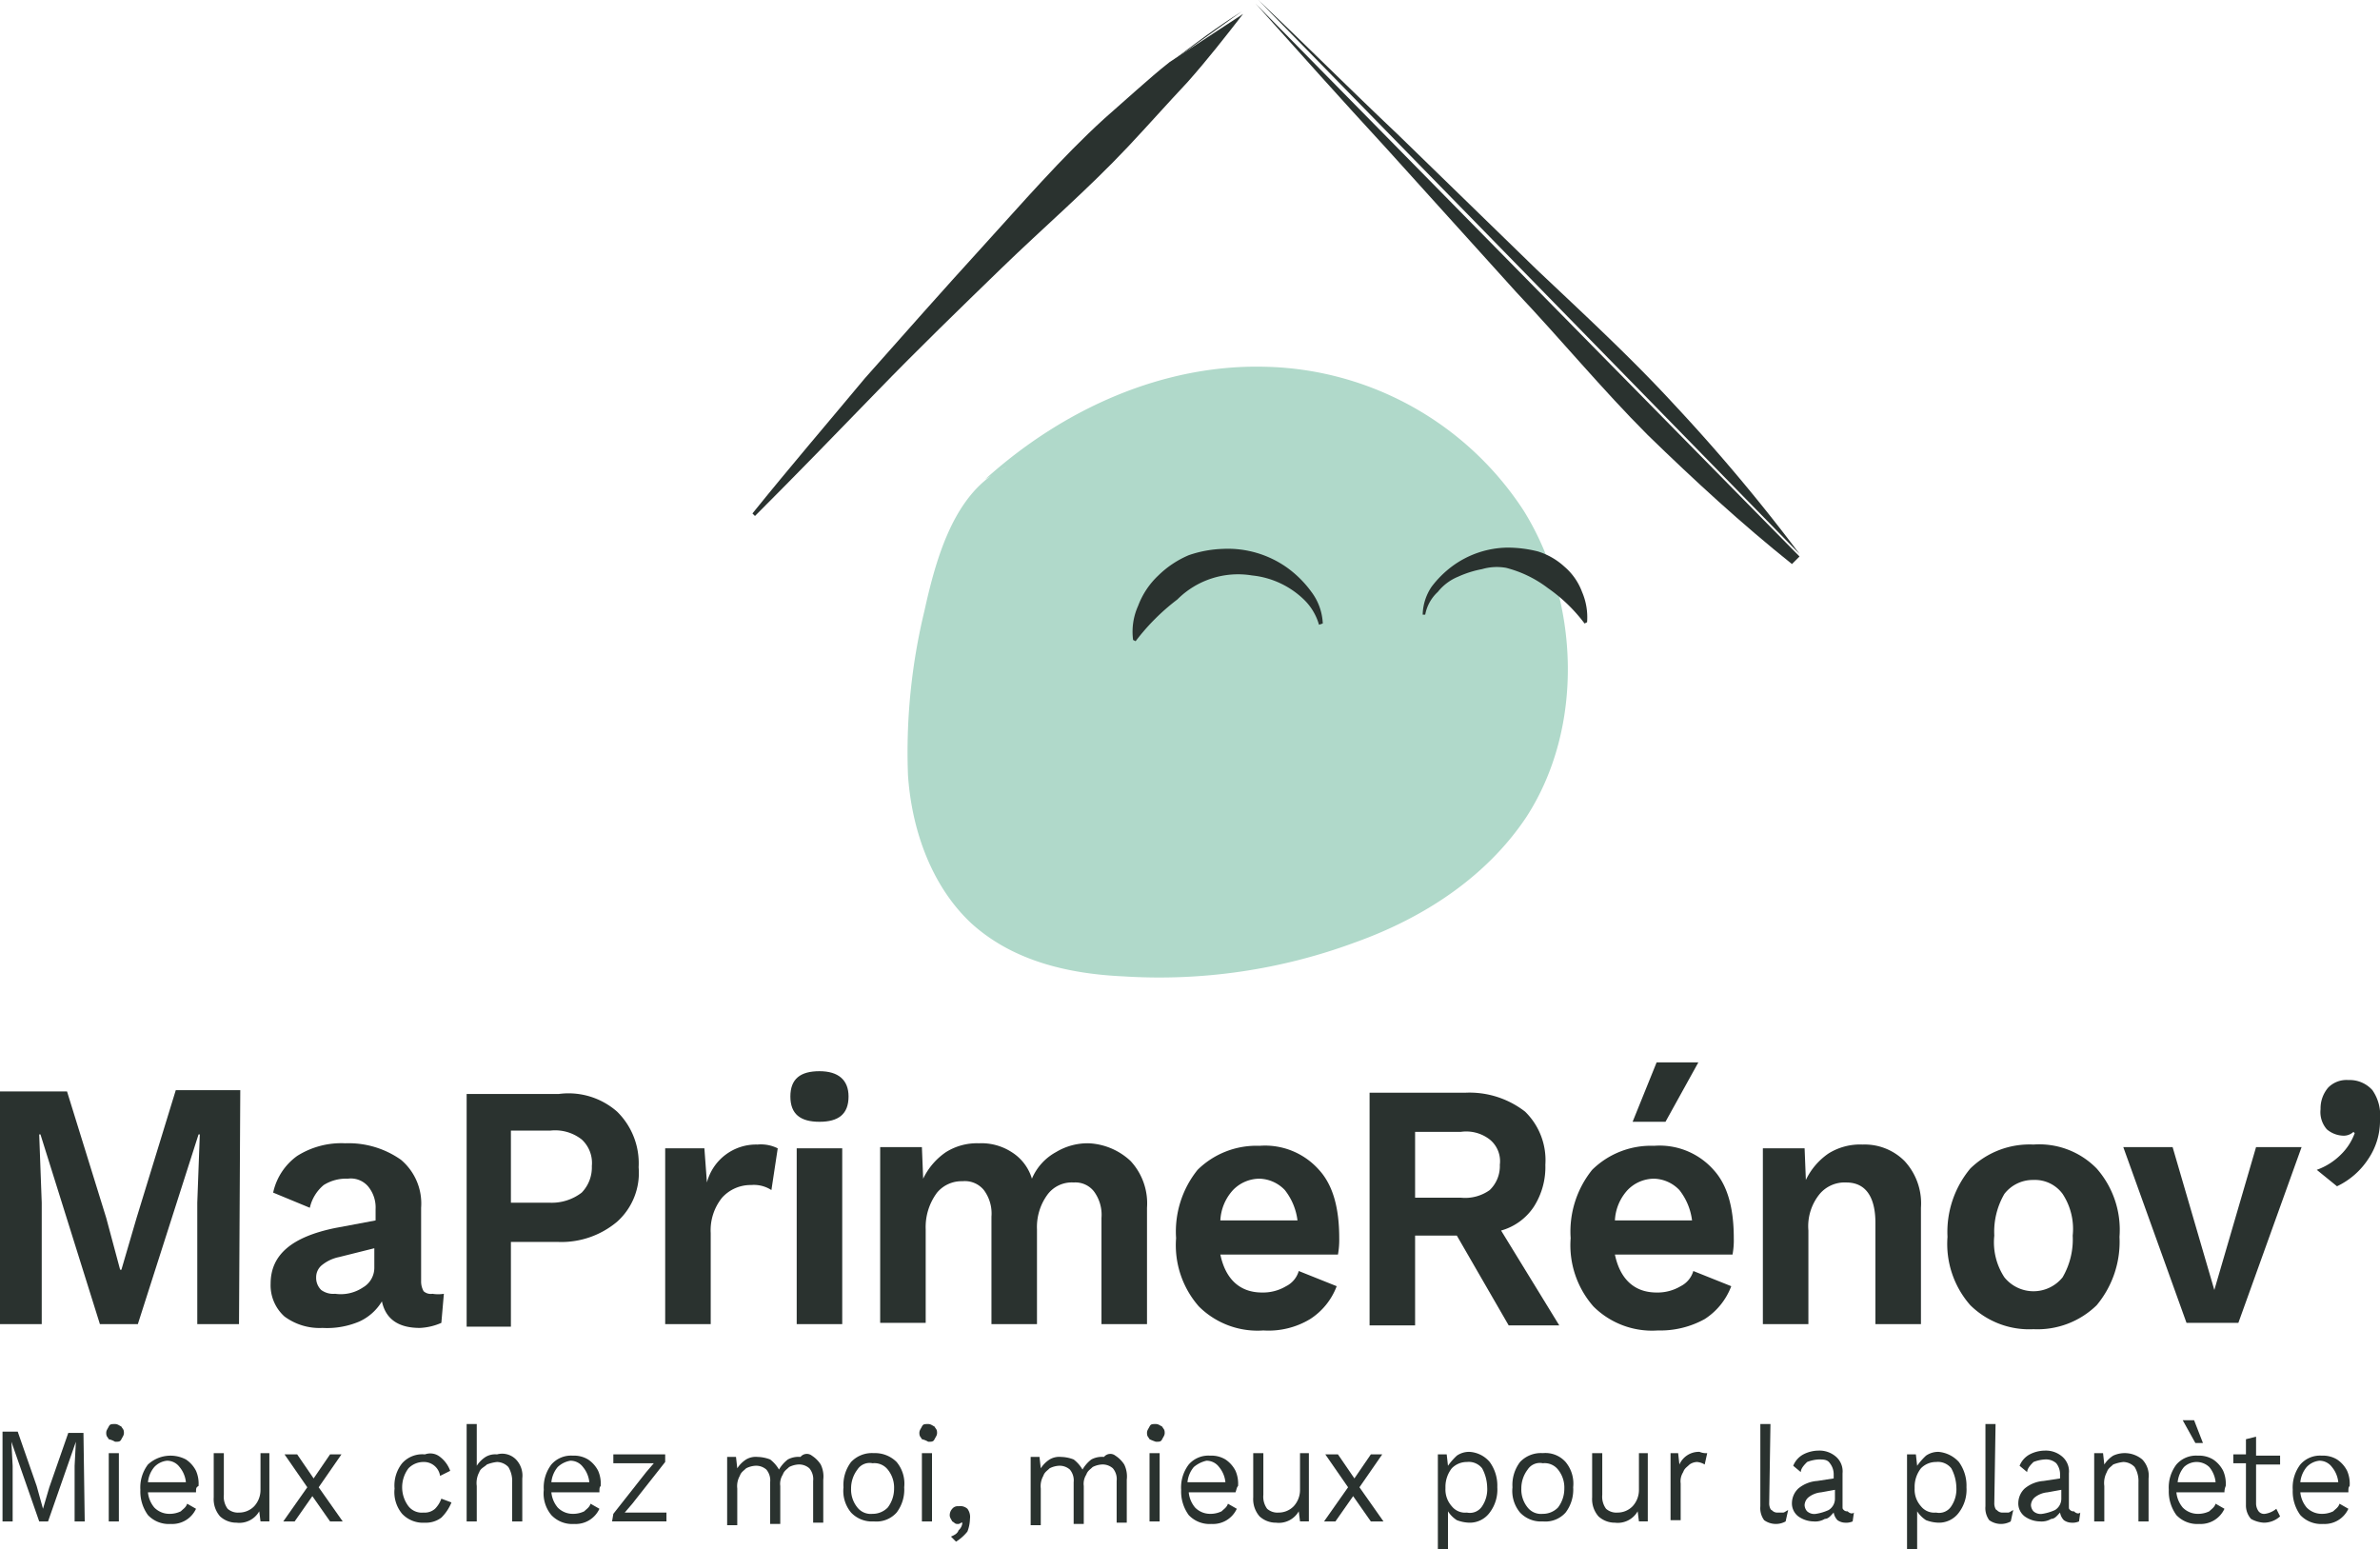 <svg xmlns="http://www.w3.org/2000/svg" width="188.2" height="122.5" viewBox="0 0 188.2 122.5">
  <g id="Calque_2_00000031925511358719184190000006165138113084501939_" transform="translate(-69.1 -31.4)">
    <g id="Groupe_2088" data-name="Groupe 2088">
      <path id="Tracé_573" data-name="Tracé 573" d="M189.6,71.8a25.032,25.032,0,0,0-20.5-11.4c-8-.2-15.9,3.3-22.1,8.9l.5-.3c.4-.2.8-.5,1.2-.7l-1.2.7c-3.1,2.2-4.4,6.6-5.3,10.7a47.482,47.482,0,0,0-1.3,13c.3,4.4,1.9,8.8,5,11.7,3.3,3,7.7,4,12,4.2a44.558,44.558,0,0,0,18.4-2.7c5.3-1.9,10.3-5.1,13.5-9.9C194.4,88.9,194,78.9,189.6,71.8Z" fill="#b0d9ca"/>
      <path id="Tracé_574" data-name="Tracé 574" d="M181.6,80a4.1,4.1,0,0,1,.7-2.2,8.081,8.081,0,0,1,1.6-1.6,7.526,7.526,0,0,1,4.4-1.5,9.862,9.862,0,0,1,2.4.3,5.488,5.488,0,0,1,2.1,1.2,4.831,4.831,0,0,1,1.4,2,5.073,5.073,0,0,1,.4,2.4l-.2.1a12.669,12.669,0,0,0-2.9-2.8,9.223,9.223,0,0,0-3.3-1.6,4.147,4.147,0,0,0-1.9.1,8.242,8.242,0,0,0-1.9.6,3.978,3.978,0,0,0-1.6,1.2,3.247,3.247,0,0,0-1,1.8Z" fill="#2a322f"/>
      <path id="Tracé_575" data-name="Tracé 575" d="M173.4,80.8a4.478,4.478,0,0,0-1.2-2,6.9,6.9,0,0,0-4.1-1.9,6.784,6.784,0,0,0-5.9,1.9,17.157,17.157,0,0,0-3.3,3.3l-.2-.1a4.972,4.972,0,0,1,.4-2.7,6.331,6.331,0,0,1,1.6-2.4,7.76,7.76,0,0,1,2.4-1.6,9.117,9.117,0,0,1,2.7-.5,8.094,8.094,0,0,1,5.1,1.5,8.562,8.562,0,0,1,1.9,1.9,4.473,4.473,0,0,1,.9,2.5l-.3.1Z" fill="#2a322f"/>
      <path id="Tracé_576" data-name="Tracé 576" d="M88,136.1H84.7v-9.6l.2-5.4h-.1l-4.8,15H77l-4.7-15h-.1l.2,5.4v9.6H69.1V117.7h5.3l3.1,10,1.1,4.1h.1l1.2-4.1L83,117.6h5.1L88,136.1Z" fill="#2a322f"/>
      <path id="Tracé_577" data-name="Tracé 577" d="M97.8,133.2a1.8,1.8,0,0,0,.9-1.6v-1.5l-2.8.7a3.152,3.152,0,0,0-1.3.6,1.231,1.231,0,0,0-.5,1,1.333,1.333,0,0,0,.4,1,1.609,1.609,0,0,0,1.1.3A3.156,3.156,0,0,0,97.8,133.2Zm6.4.5L104,136a4.711,4.711,0,0,1-1.7.4q-2.55,0-3-2.1a4.034,4.034,0,0,1-1.8,1.6,6.547,6.547,0,0,1-2.9.5,4.664,4.664,0,0,1-3-.9,3.315,3.315,0,0,1-1.1-2.6c0-2.3,1.7-3.7,5.1-4.4l3.2-.6V127a2.61,2.61,0,0,0-.6-1.8,1.8,1.8,0,0,0-1.6-.6,3.312,3.312,0,0,0-1.9.5,3.267,3.267,0,0,0-1.1,1.8l-2.9-1.2a4.822,4.822,0,0,1,1.9-2.9,6.53,6.53,0,0,1,3.8-1,7.194,7.194,0,0,1,4.4,1.3,4.515,4.515,0,0,1,1.6,3.8v5.8a1.549,1.549,0,0,0,.2.8.844.844,0,0,0,.7.2,2.719,2.719,0,0,0,.9,0" fill="#2a322f"/>
      <path id="Tracé_578" data-name="Tracé 578" d="M115.1,125.7a2.865,2.865,0,0,0,.8-2.1,2.52,2.52,0,0,0-.8-2.1,3.4,3.4,0,0,0-2.5-.7h-3.1v5.7h3.1a3.888,3.888,0,0,0,2.5-.8Zm2.8-6.4a5.72,5.72,0,0,1,1.7,4.4,5.179,5.179,0,0,1-1.7,4.3,6.836,6.836,0,0,1-4.7,1.6h-3.7v6.7H106V117.9h7.3a5.818,5.818,0,0,1,4.6,1.4" fill="#2a322f"/>
      <path id="Tracé_579" data-name="Tracé 579" d="M130.6,122.2l-.5,3.3a2.537,2.537,0,0,0-1.6-.4,3.038,3.038,0,0,0-2.3,1,4.1,4.1,0,0,0-.9,2.8v7.2h-3.6V122.2h3.1l.2,2.7a4.023,4.023,0,0,1,4-3,2.984,2.984,0,0,1,1.6.3" fill="#2a322f"/>
      <path id="Tracé_580" data-name="Tracé 580" d="M135.7,136.1h-3.6V122.2h3.6Zm-4.1-18c0-1.4.8-2,2.3-2s2.3.7,2.3,2c0,1.4-.8,2-2.3,2s-2.3-.6-2.3-2" fill="#2a322f"/>
      <path id="Tracé_581" data-name="Tracé 581" d="M158.5,123.2a4.924,4.924,0,0,1,1.3,3.7v9.2h-3.6v-8.4a3.1,3.1,0,0,0-.6-2.1,1.865,1.865,0,0,0-1.6-.7,2.393,2.393,0,0,0-2.1,1,4.338,4.338,0,0,0-.8,2.7v7.5h-3.6v-8.5a3.1,3.1,0,0,0-.6-2.1,1.94,1.94,0,0,0-1.7-.7,2.518,2.518,0,0,0-2,.9,4.545,4.545,0,0,0-.9,2.9V136h-3.6V122.1H142l.1,2.5a5.312,5.312,0,0,1,1.8-2.1,4.618,4.618,0,0,1,2.6-.7,4.406,4.406,0,0,1,2.6.7,3.749,3.749,0,0,1,1.6,2.1,4.3,4.3,0,0,1,1.9-2.1,4.845,4.845,0,0,1,2.6-.7,5.178,5.178,0,0,1,3.3,1.4" fill="#2a322f"/>
      <path id="Tracé_582" data-name="Tracé 582" d="M166.6,125.5a3.821,3.821,0,0,0-1,2.4h6.1a4.844,4.844,0,0,0-1-2.4,2.876,2.876,0,0,0-2-.9,2.927,2.927,0,0,0-2.1.9Zm8.3,5.1h-9.3c.4,1.9,1.5,3,3.3,3a3.557,3.557,0,0,0,1.9-.5,1.946,1.946,0,0,0,1-1.2l3,1.2a5.319,5.319,0,0,1-2.1,2.6,6.373,6.373,0,0,1-3.7.9,6.568,6.568,0,0,1-5.1-1.9,7.334,7.334,0,0,1-1.8-5.4,7.785,7.785,0,0,1,1.7-5.4,6.626,6.626,0,0,1,4.9-1.9,5.7,5.7,0,0,1,4.7,1.9c1.1,1.2,1.6,3,1.6,5.4a6.634,6.634,0,0,1-.1,1.3" fill="#2a322f"/>
      <path id="Tracé_583" data-name="Tracé 583" d="M181,126.1h3.6a3.343,3.343,0,0,0,2.3-.6,2.629,2.629,0,0,0,.8-2,2.209,2.209,0,0,0-.8-2,3.028,3.028,0,0,0-2.3-.6H181v5.2Zm3.3,3H181v7.1h-3.6V117.8H185a7.16,7.16,0,0,1,4.7,1.5,5.359,5.359,0,0,1,1.6,4.2,5.816,5.816,0,0,1-.9,3.3,4.58,4.58,0,0,1-2.6,1.9l4.6,7.5h-4l-4.1-7.1Z" fill="#2a322f"/>
      <path id="Tracé_584" data-name="Tracé 584" d="M203.4,115.4l-2.6,4.7h-2.6l1.9-4.7Zm-5.6,10.1a3.821,3.821,0,0,0-1,2.4h6.1a4.844,4.844,0,0,0-1-2.4,2.876,2.876,0,0,0-2-.9,2.927,2.927,0,0,0-2.1.9Zm8.3,5.1h-9.3c.4,1.9,1.5,3,3.3,3a3.557,3.557,0,0,0,1.9-.5,1.946,1.946,0,0,0,1-1.2l3,1.2a5.319,5.319,0,0,1-2.1,2.6,7.244,7.244,0,0,1-3.7.9,6.568,6.568,0,0,1-5.1-1.9,7.334,7.334,0,0,1-1.8-5.4,7.785,7.785,0,0,1,1.7-5.4,6.626,6.626,0,0,1,4.9-1.9,5.7,5.7,0,0,1,4.7,1.9c1.1,1.2,1.6,3,1.6,5.4a6.15,6.15,0,0,1-.1,1.3" fill="#2a322f"/>
      <path id="Tracé_585" data-name="Tracé 585" d="M219.7,123.2a4.924,4.924,0,0,1,1.3,3.7v9.2h-3.6v-8c0-2.1-.8-3.2-2.3-3.2a2.583,2.583,0,0,0-2.1.9,4.03,4.03,0,0,0-.9,2.9v7.4h-3.6V122.2h3.3l.1,2.5a5.312,5.312,0,0,1,1.8-2.1,4.733,4.733,0,0,1,2.7-.7,4.446,4.446,0,0,1,3.3,1.3" fill="#2a322f"/>
      <path id="Tracé_586" data-name="Tracé 586" d="M227.6,125.8a5.94,5.94,0,0,0-.8,3.3,5.033,5.033,0,0,0,.8,3.3,2.955,2.955,0,0,0,4.6,0,5.94,5.94,0,0,0,.8-3.3,5.033,5.033,0,0,0-.8-3.3,2.712,2.712,0,0,0-2.3-1.1A2.845,2.845,0,0,0,227.6,125.8Zm7.3-2a7.334,7.334,0,0,1,1.8,5.4,7.829,7.829,0,0,1-1.8,5.4,6.7,6.7,0,0,1-5,1.9,6.632,6.632,0,0,1-5-1.9,7.334,7.334,0,0,1-1.8-5.4,7.829,7.829,0,0,1,1.8-5.4,6.7,6.7,0,0,1,5-1.9A6.343,6.343,0,0,1,234.9,123.8Z" fill="#2a322f"/>
      <path id="Tracé_587" data-name="Tracé 587" d="M251.1,122.1l-5,13.9H242l-5-13.9h3.9l3.3,11.3,3.3-11.3h3.6Z" fill="#2a322f"/>
      <path id="Tracé_588" data-name="Tracé 588" d="M256.7,117.6a3.462,3.462,0,0,1,.6,2.3,5.384,5.384,0,0,1-.9,3.1,6.045,6.045,0,0,1-2.5,2.2l-1.6-1.3a5.162,5.162,0,0,0,1.9-1.2,4.517,4.517,0,0,0,1.1-1.7l-.1-.1a1.136,1.136,0,0,1-.8.3,2.106,2.106,0,0,1-1.3-.5,2.066,2.066,0,0,1-.5-1.6,2.523,2.523,0,0,1,.6-1.7,2.026,2.026,0,0,1,1.6-.6,2.407,2.407,0,0,1,1.9.8" fill="#2a322f"/>
      <path id="Tracé_589" data-name="Tracé 589" d="M75.8,151.7H75v-4.4l.1-1.9h0l-2.2,6.3h-.7L70,145.4h0l.1,1.9v4.4h-.8v-7.1h1.2l1.5,4.3.5,1.8h0L73,149l1.5-4.3h1.2l.1,7Z" fill="#2a322f"/>
      <path id="Tracé_590" data-name="Tracé 590" d="M78.5,151.7h-.8v-5.4h.8Zm-.8-6.5c-.1-.2-.2-.2-.2-.5,0-.2.1-.3.2-.5s.2-.2.5-.2c.2,0,.3.1.5.2.1.2.2.2.2.5,0,.2-.1.3-.2.5s-.2.2-.5.2A1.69,1.69,0,0,0,77.7,145.2Z" fill="#2a322f"/>
      <path id="Tracé_591" data-name="Tracé 591" d="M81.3,147.4a2.2,2.2,0,0,0-.5,1.2h3a2.195,2.195,0,0,0-.5-1.2,1.231,1.231,0,0,0-1-.5A1.6,1.6,0,0,0,81.3,147.4Zm3.3,2H80.8a2.195,2.195,0,0,0,.5,1.2,1.656,1.656,0,0,0,1.2.5,2,2,0,0,0,.9-.2c.2-.2.4-.3.5-.6l.7.4a2.068,2.068,0,0,1-2,1.2,2.268,2.268,0,0,1-1.8-.7,3.173,3.173,0,0,1-.6-2,2.986,2.986,0,0,1,.6-2,2.62,2.62,0,0,1,3-.4,2.361,2.361,0,0,1,.8.9,2.537,2.537,0,0,1,.2,1.2c-.2.1-.2.2-.2.5" fill="#2a322f"/>
      <path id="Tracé_592" data-name="Tracé 592" d="M90.4,146.3v5.4h-.7l-.1-.8a1.814,1.814,0,0,1-1.8.9,1.9,1.9,0,0,1-1.3-.5,2.07,2.07,0,0,1-.5-1.5v-3.5h.8v3.3a1.609,1.609,0,0,0,.3,1.1,1.222,1.222,0,0,0,.9.3,1.656,1.656,0,0,0,1.2-.5,1.9,1.9,0,0,0,.5-1.3v-2.9Z" fill="#2a322f"/>
      <path id="Tracé_593" data-name="Tracé 593" d="M95.2,151.7l-1.4-2-1.4,2h-.9l1.9-2.7-1.8-2.6h1l1.3,1.9,1.3-1.9h.9L94.3,149l1.9,2.7Z" fill="#2a322f"/>
      <path id="Tracé_594" data-name="Tracé 594" d="M103.9,146.6a2.421,2.421,0,0,1,.8,1.1l-.8.4a1.287,1.287,0,0,0-1.3-1.1,1.656,1.656,0,0,0-1.2.5,2.5,2.5,0,0,0,0,3,1.346,1.346,0,0,0,1.2.5,1.222,1.222,0,0,0,.9-.3,2.177,2.177,0,0,0,.5-.8l.8.3a3.6,3.6,0,0,1-.8,1.2,2.01,2.01,0,0,1-1.3.4,2.268,2.268,0,0,1-1.8-.7,2.671,2.671,0,0,1-.6-2,2.814,2.814,0,0,1,.6-2,2.139,2.139,0,0,1,1.8-.7,1.228,1.228,0,0,1,1.2.2" fill="#2a322f"/>
      <path id="Tracé_595" data-name="Tracé 595" d="M109.9,146.8a1.837,1.837,0,0,1,.5,1.5v3.4h-.8v-3.1a2.133,2.133,0,0,0-.3-1.2,1.268,1.268,0,0,0-.9-.4,3.092,3.092,0,0,0-.8.2c-.2.2-.5.3-.6.6a1.815,1.815,0,0,0-.2,1.1v2.8H106V144h.8v3.3a2.336,2.336,0,0,1,.7-.7,1.486,1.486,0,0,1,.9-.2,1.531,1.531,0,0,1,1.5.4" fill="#2a322f"/>
      <path id="Tracé_596" data-name="Tracé 596" d="M113.2,147.4a2.2,2.2,0,0,0-.5,1.2h3a2.195,2.195,0,0,0-.5-1.2,1.231,1.231,0,0,0-1-.5A1.905,1.905,0,0,0,113.2,147.4Zm3.3,2h-3.8a2.195,2.195,0,0,0,.5,1.2,1.656,1.656,0,0,0,1.2.5,2,2,0,0,0,.9-.2c.2-.2.4-.3.5-.6l.7.4a2.068,2.068,0,0,1-2,1.2,2.268,2.268,0,0,1-1.8-.7,2.671,2.671,0,0,1-.6-2,2.986,2.986,0,0,1,.6-2,2.06,2.06,0,0,1,1.7-.7,2.133,2.133,0,0,1,1.2.3,2.361,2.361,0,0,1,.8.9,2.537,2.537,0,0,1,.2,1.2c-.1.1-.1.2-.1.5" fill="#2a322f"/>
      <path id="Tracé_597" data-name="Tracé 597" d="M117.6,151.1l2.6-3.3.6-.7h-3.2v-.7h4.1v.6l-2.6,3.3-.6.7h3.3v.7h-4.3l.1-.6Z" fill="#2a322f"/>
      <path id="Tracé_598" data-name="Tracé 598" d="M133.3,146.5a2.336,2.336,0,0,1,.7.7,2.165,2.165,0,0,1,.2,1.2v3.4h-.8v-3.3a1.327,1.327,0,0,0-.3-1,1.222,1.222,0,0,0-.9-.3,1.854,1.854,0,0,0-.7.2c-.2.2-.4.3-.5.6a1.344,1.344,0,0,0-.2.9v3H130v-3.3a1.327,1.327,0,0,0-.3-1,1.222,1.222,0,0,0-.9-.3,1.854,1.854,0,0,0-.7.2c-.2.2-.4.3-.5.6a1.645,1.645,0,0,0-.2,1V152h-.8v-5.4h.7l.1.9a2.336,2.336,0,0,1,.7-.7,1.486,1.486,0,0,1,.9-.2,2.959,2.959,0,0,1,1,.2,2.7,2.7,0,0,1,.7.8,2.7,2.7,0,0,1,.7-.8,1.8,1.8,0,0,1,1-.2.642.642,0,0,1,.9-.1" fill="#2a322f"/>
      <path id="Tracé_599" data-name="Tracé 599" d="M136.9,147.6a2.456,2.456,0,0,0-.5,1.5,2.25,2.25,0,0,0,.5,1.5,1.346,1.346,0,0,0,1.2.5,1.656,1.656,0,0,0,1.2-.5,2.456,2.456,0,0,0,.5-1.5,2.25,2.25,0,0,0-.5-1.5,1.346,1.346,0,0,0-1.2-.5A1.147,1.147,0,0,0,136.9,147.6Zm3.1-.6a2.671,2.671,0,0,1,.6,2,2.986,2.986,0,0,1-.6,2,2.139,2.139,0,0,1-1.8.7,2.268,2.268,0,0,1-1.8-.7,2.671,2.671,0,0,1-.6-2,2.986,2.986,0,0,1,.6-2,2.268,2.268,0,0,1,1.8-.7A2.41,2.41,0,0,1,140,147Z" fill="#2a322f"/>
      <path id="Tracé_600" data-name="Tracé 600" d="M142.8,151.7H142v-5.4h.8Zm-.8-6.5c-.1-.2-.2-.2-.2-.5,0-.2.1-.3.2-.5s.2-.2.5-.2c.2,0,.3.1.5.2.1.2.2.2.2.5,0,.2-.1.3-.2.5s-.2.2-.5.2A1.69,1.69,0,0,0,142,145.2Z" fill="#2a322f"/>
      <path id="Tracé_601" data-name="Tracé 601" d="M145.6,150.7a1.077,1.077,0,0,1,.2.8,2.959,2.959,0,0,1-.2,1,3.631,3.631,0,0,1-.9.8l-.4-.4c.2-.1.5-.2.6-.5a.864.864,0,0,0,.3-.6h-.1a.367.367,0,0,1-.3.1c-.2,0-.2-.1-.4-.2-.1-.2-.2-.3-.2-.5a.764.764,0,0,1,.2-.5.551.551,0,0,1,.5-.2.844.844,0,0,1,.7.2" fill="#2a322f"/>
      <path id="Tracé_602" data-name="Tracé 602" d="M157.3,146.5a2.336,2.336,0,0,1,.7.7,2.165,2.165,0,0,1,.2,1.2v3.4h-.8v-3.3a1.327,1.327,0,0,0-.3-1,1.222,1.222,0,0,0-.9-.3,1.854,1.854,0,0,0-.7.2c-.2.2-.4.3-.5.6a1.344,1.344,0,0,0-.2.9v3H154v-3.3a1.327,1.327,0,0,0-.3-1,1.222,1.222,0,0,0-.9-.3,1.854,1.854,0,0,0-.7.2c-.2.2-.4.3-.5.6a1.645,1.645,0,0,0-.2,1V152h-.8v-5.4h.7l.1.9a2.336,2.336,0,0,1,.7-.7,1.486,1.486,0,0,1,.9-.2,2.959,2.959,0,0,1,1,.2,2.7,2.7,0,0,1,.7.8,2.7,2.7,0,0,1,.7-.8,1.8,1.8,0,0,1,1-.2.642.642,0,0,1,.9-.1" fill="#2a322f"/>
      <path id="Tracé_603" data-name="Tracé 603" d="M160.8,151.7H160v-5.4h.8Zm-.8-6.5c-.1-.2-.2-.2-.2-.5,0-.2.1-.3.2-.5s.2-.2.5-.2c.2,0,.3.1.5.2.1.2.2.2.2.5,0,.2-.1.3-.2.5s-.2.2-.5.2A4.2,4.2,0,0,1,160,145.2Z" fill="#2a322f"/>
      <path id="Tracé_604" data-name="Tracé 604" d="M163.5,147.4a2.2,2.2,0,0,0-.5,1.2h3a2.2,2.2,0,0,0-.5-1.2,1.231,1.231,0,0,0-1-.5,2.355,2.355,0,0,0-1,.5Zm3.3,2h-3.7a2.2,2.2,0,0,0,.5,1.2,1.656,1.656,0,0,0,1.2.5,2,2,0,0,0,.9-.2c.2-.2.4-.3.5-.6l.7.4a2.068,2.068,0,0,1-2,1.2,2.268,2.268,0,0,1-1.8-.7,3.173,3.173,0,0,1-.6-2,2.986,2.986,0,0,1,.6-2,2.06,2.06,0,0,1,1.7-.7,2.133,2.133,0,0,1,1.2.3,2.361,2.361,0,0,1,.8.9,2.537,2.537,0,0,1,.2,1.2c-.1.1-.1.2-.2.5" fill="#2a322f"/>
      <path id="Tracé_605" data-name="Tracé 605" d="M172.6,146.3v5.4h-.7l-.1-.8a1.814,1.814,0,0,1-1.8.9,1.9,1.9,0,0,1-1.3-.5,2.07,2.07,0,0,1-.5-1.5v-3.5h.8v3.3a1.609,1.609,0,0,0,.3,1.1,1.222,1.222,0,0,0,.9.3,1.656,1.656,0,0,0,1.2-.5,1.9,1.9,0,0,0,.5-1.3v-2.9Z" fill="#2a322f"/>
      <path id="Tracé_606" data-name="Tracé 606" d="M177.5,151.7l-1.4-2-1.4,2h-.9l1.9-2.7-1.8-2.6h1l1.3,1.9,1.3-1.9h.9l-1.8,2.6,1.9,2.7Z" fill="#2a322f"/>
      <path id="Tracé_607" data-name="Tracé 607" d="M186.3,150.5a2.41,2.41,0,0,0,.4-1.5,3.313,3.313,0,0,0-.4-1.5,1.346,1.346,0,0,0-1.2-.5,1.656,1.656,0,0,0-1.2.5,2.389,2.389,0,0,0-.5,1.4v.2a1.978,1.978,0,0,0,.5,1.4,1.346,1.346,0,0,0,1.2.5,1.147,1.147,0,0,0,1.2-.5Zm.6-3.5a3.173,3.173,0,0,1,.6,2,2.986,2.986,0,0,1-.6,2,1.943,1.943,0,0,1-1.6.8,2.959,2.959,0,0,1-1-.2,2.336,2.336,0,0,1-.7-.7v3h-.8v-7.5h.7l.1.9a5.008,5.008,0,0,1,.7-.8,1.689,1.689,0,0,1,1-.3,2.258,2.258,0,0,1,1.6.8" fill="#2a322f"/>
      <path id="Tracé_608" data-name="Tracé 608" d="M189.9,147.6a2.456,2.456,0,0,0-.5,1.5,2.25,2.25,0,0,0,.5,1.5,1.346,1.346,0,0,0,1.2.5,1.656,1.656,0,0,0,1.2-.5,2.456,2.456,0,0,0,.5-1.5,2.25,2.25,0,0,0-.5-1.5,1.346,1.346,0,0,0-1.2-.5A1.147,1.147,0,0,0,189.9,147.6Zm3-.6a2.671,2.671,0,0,1,.6,2,2.986,2.986,0,0,1-.6,2,2.139,2.139,0,0,1-1.8.7,2.268,2.268,0,0,1-1.8-.7,2.671,2.671,0,0,1-.6-2,2.986,2.986,0,0,1,.6-2,2.268,2.268,0,0,1,1.8-.7A2.139,2.139,0,0,1,192.9,147Z" fill="#2a322f"/>
      <path id="Tracé_609" data-name="Tracé 609" d="M199.4,146.3v5.4h-.7l-.1-.8a1.814,1.814,0,0,1-1.8.9,1.9,1.9,0,0,1-1.3-.5,2.07,2.07,0,0,1-.5-1.5v-3.5h.8v3.3a1.609,1.609,0,0,0,.3,1.1,1.222,1.222,0,0,0,.9.3,1.656,1.656,0,0,0,1.2-.5,1.9,1.9,0,0,0,.5-1.3v-2.9Z" fill="#2a322f"/>
      <path id="Tracé_610" data-name="Tracé 610" d="M204.1,146.3l-.2.9a1.421,1.421,0,0,0-.6-.2,1.072,1.072,0,0,0-.6.2c-.2.2-.4.3-.5.6a1.344,1.344,0,0,0-.2.9v2.9h-.8v-5.3h.6l.1.9a1.676,1.676,0,0,1,1.6-1,1.268,1.268,0,0,0,.6.1" fill="#2a322f"/>
      <path id="Tracé_611" data-name="Tracé 611" d="M209,150.3c0,.2.1.5.2.5a.588.588,0,0,0,.5.2h.4c.1,0,.2-.1.4-.2l-.2.9a1.586,1.586,0,0,1-1.7-.1,1.609,1.609,0,0,1-.3-1.1V144h.8l-.1,6.3Z" fill="#2a322f"/>
      <path id="Tracé_612" data-name="Tracé 612" d="M213.7,150.8a1.05,1.05,0,0,0,.5-.9v-.7l-1.1.2a1.88,1.88,0,0,0-1,.4.864.864,0,0,0-.3.6.764.764,0,0,0,.2.5.844.844,0,0,0,.7.2,3.81,3.81,0,0,0,1-.3Zm2,.2-.1.7a1.268,1.268,0,0,1-.6.1,1.072,1.072,0,0,1-.6-.2,1.141,1.141,0,0,1-.3-.6c-.2.2-.4.5-.7.5a1.486,1.486,0,0,1-.9.2,2.144,2.144,0,0,1-1.2-.4,1.29,1.29,0,0,1-.5-1.1,1.606,1.606,0,0,1,.5-1.1,2.618,2.618,0,0,1,1.5-.6l1.3-.2V148a1.4,1.4,0,0,0-.3-.9c-.2-.3-.5-.3-.9-.3a2.92,2.92,0,0,0-.9.2c-.2.2-.5.5-.5.8l-.6-.5a1.765,1.765,0,0,1,.8-.9,2.663,2.663,0,0,1,1.2-.3,1.978,1.978,0,0,1,1.4.5,1.536,1.536,0,0,1,.5,1.3v2.6c0,.2,0,.2.1.3a.367.367,0,0,0,.3.1c.2.2.4.2.5.1" fill="#2a322f"/>
      <path id="Tracé_613" data-name="Tracé 613" d="M223.4,150.5a2.41,2.41,0,0,0,.4-1.5,3.313,3.313,0,0,0-.4-1.5,1.346,1.346,0,0,0-1.2-.5,1.656,1.656,0,0,0-1.2.5,2.389,2.389,0,0,0-.5,1.4v.2a1.978,1.978,0,0,0,.5,1.4,1.346,1.346,0,0,0,1.2.5,1.147,1.147,0,0,0,1.2-.5Zm.6-3.5a3.173,3.173,0,0,1,.6,2,2.986,2.986,0,0,1-.6,2,1.943,1.943,0,0,1-1.6.8,2.959,2.959,0,0,1-1-.2,2.336,2.336,0,0,1-.7-.7v3h-.8v-7.5h.7l.1.9a5.008,5.008,0,0,1,.7-.8,1.689,1.689,0,0,1,1-.3,2.469,2.469,0,0,1,1.6.8" fill="#2a322f"/>
      <path id="Tracé_614" data-name="Tracé 614" d="M226.8,150.3c0,.2.1.5.2.5a.588.588,0,0,0,.5.2h.4c.1,0,.2-.1.4-.2l-.2.9a1.586,1.586,0,0,1-1.7-.1,1.609,1.609,0,0,1-.3-1.1V144h.8l-.1,6.3Z" fill="#2a322f"/>
      <path id="Tracé_615" data-name="Tracé 615" d="M231.6,150.8a1.05,1.05,0,0,0,.5-.9v-.7l-1.1.2a1.88,1.88,0,0,0-1,.4.864.864,0,0,0-.3.6.764.764,0,0,0,.2.5.844.844,0,0,0,.7.2,3.81,3.81,0,0,0,1-.3Zm2,.2-.1.7a1.268,1.268,0,0,1-.6.1,1.072,1.072,0,0,1-.6-.2,1.141,1.141,0,0,1-.3-.6c-.2.2-.4.5-.7.5a1.486,1.486,0,0,1-.9.2,2.144,2.144,0,0,1-1.2-.4,1.29,1.29,0,0,1-.5-1.1,1.606,1.606,0,0,1,.5-1.1,2.618,2.618,0,0,1,1.5-.6l1.3-.2V148a1.4,1.4,0,0,0-.3-.9,1.222,1.222,0,0,0-.9-.3,2.92,2.92,0,0,0-.9.2c-.2.2-.5.5-.5.8l-.6-.5a1.765,1.765,0,0,1,.8-.9,2.663,2.663,0,0,1,1.2-.3,1.978,1.978,0,0,1,1.4.5,1.536,1.536,0,0,1,.5,1.3v2.6c0,.2,0,.2.1.3a.367.367,0,0,0,.3.1c.2.2.4.2.5.1" fill="#2a322f"/>
      <path id="Tracé_616" data-name="Tracé 616" d="M238.5,146.8a1.837,1.837,0,0,1,.5,1.5v3.4h-.8v-3.1a2.133,2.133,0,0,0-.3-1.2,1.268,1.268,0,0,0-.9-.4,3.092,3.092,0,0,0-.8.2c-.2.2-.4.3-.5.6a1.815,1.815,0,0,0-.2,1.1v2.8h-.8v-5.4h.7l.1.9a2.336,2.336,0,0,1,.7-.7,2.168,2.168,0,0,1,2.3.3" fill="#2a322f"/>
      <path id="Tracé_617" data-name="Tracé 617" d="M243.3,145.5h-.6l-1-1.8h.9Zm-1.5,1.9a2.2,2.2,0,0,0-.5,1.2h3a2.2,2.2,0,0,0-.5-1.2,1.45,1.45,0,0,0-2,0Zm3.2,2h-3.8a2.2,2.2,0,0,0,.5,1.2,1.656,1.656,0,0,0,1.2.5,2,2,0,0,0,.9-.2c.2-.2.4-.3.5-.6l.7.4a2.068,2.068,0,0,1-2,1.2,2.268,2.268,0,0,1-1.8-.7,3.173,3.173,0,0,1-.6-2,2.986,2.986,0,0,1,.6-2,2.06,2.06,0,0,1,1.7-.7,2.133,2.133,0,0,1,1.2.3,2.361,2.361,0,0,1,.8.9,2.537,2.537,0,0,1,.2,1.2,1.214,1.214,0,0,0-.1.5" fill="#2a322f"/>
      <path id="Tracé_618" data-name="Tracé 618" d="M249.4,151.3a1.9,1.9,0,0,1-1.3.5,2.368,2.368,0,0,1-1-.3,1.6,1.6,0,0,1-.4-1.1v-3.3h-1v-.7h1v-1.2l.8-.2v1.5h1.9v.7h-1.9v3.1a1.072,1.072,0,0,0,.2.6.551.551,0,0,0,.5.2,1.8,1.8,0,0,0,.9-.4l.3.6Z" fill="#2a322f"/>
      <path id="Tracé_619" data-name="Tracé 619" d="M251.5,147.4a2.2,2.2,0,0,0-.5,1.2h3a2.2,2.2,0,0,0-.5-1.2,1.231,1.231,0,0,0-1-.5,1.6,1.6,0,0,0-1,.5Zm3.3,2H251a2.2,2.2,0,0,0,.5,1.2,1.656,1.656,0,0,0,1.2.5,2,2,0,0,0,.9-.2c.2-.2.4-.3.5-.6l.7.4a2.068,2.068,0,0,1-2,1.2,2.268,2.268,0,0,1-1.8-.7,3.173,3.173,0,0,1-.6-2,2.986,2.986,0,0,1,.6-2,2.06,2.06,0,0,1,1.7-.7,2.133,2.133,0,0,1,1.2.3,2.361,2.361,0,0,1,.8.9,2.537,2.537,0,0,1,.2,1.2c-.1.1-.1.2-.1.5" fill="#2a322f"/>
      <path id="Tracé_620" data-name="Tracé 620" d="M167.3,32.3c-1.9,1.2-3.8,2.6-5.6,4Z" fill="#2a322f"/>
      <path id="Tracé_621" data-name="Tracé 621" d="M161.6,36.3c-.9.7-1.8,1.5-2.6,2.2l-2.6,2.3c-3.4,3.1-6.5,6.7-9.6,10.1s-6.2,6.9-9.3,10.4c-3,3.6-6,7.1-8.9,10.7l.2.2c3.3-3.3,6.5-6.6,9.7-9.9s6.5-6.5,9.8-9.7,6.8-6.2,10-9.6c1.6-1.7,3.1-3.4,4.7-5.1,1.6-1.8,3-3.6,4.4-5.4" fill="#2a322f"/>
      <path id="Tracé_622" data-name="Tracé 622" d="M168.4,31.7c3.4,3.8,6.8,7.6,10.3,11.4L189,54.5c3.5,3.7,6.8,7.7,10.4,11.3,3.7,3.6,7.4,7,11.4,10.2l.6-.6-.1-.1" fill="#2a322f"/>
      <path id="Tracé_623" data-name="Tracé 623" d="M211.4,75.2a143.57,143.57,0,0,0-9.9-11.8c-3.4-3.7-7.2-7.2-10.9-10.7L179.6,42c-3.7-3.5-7.3-7.1-11-10.6" fill="#2a322f"/>
    </g>
  </g>
</svg>

